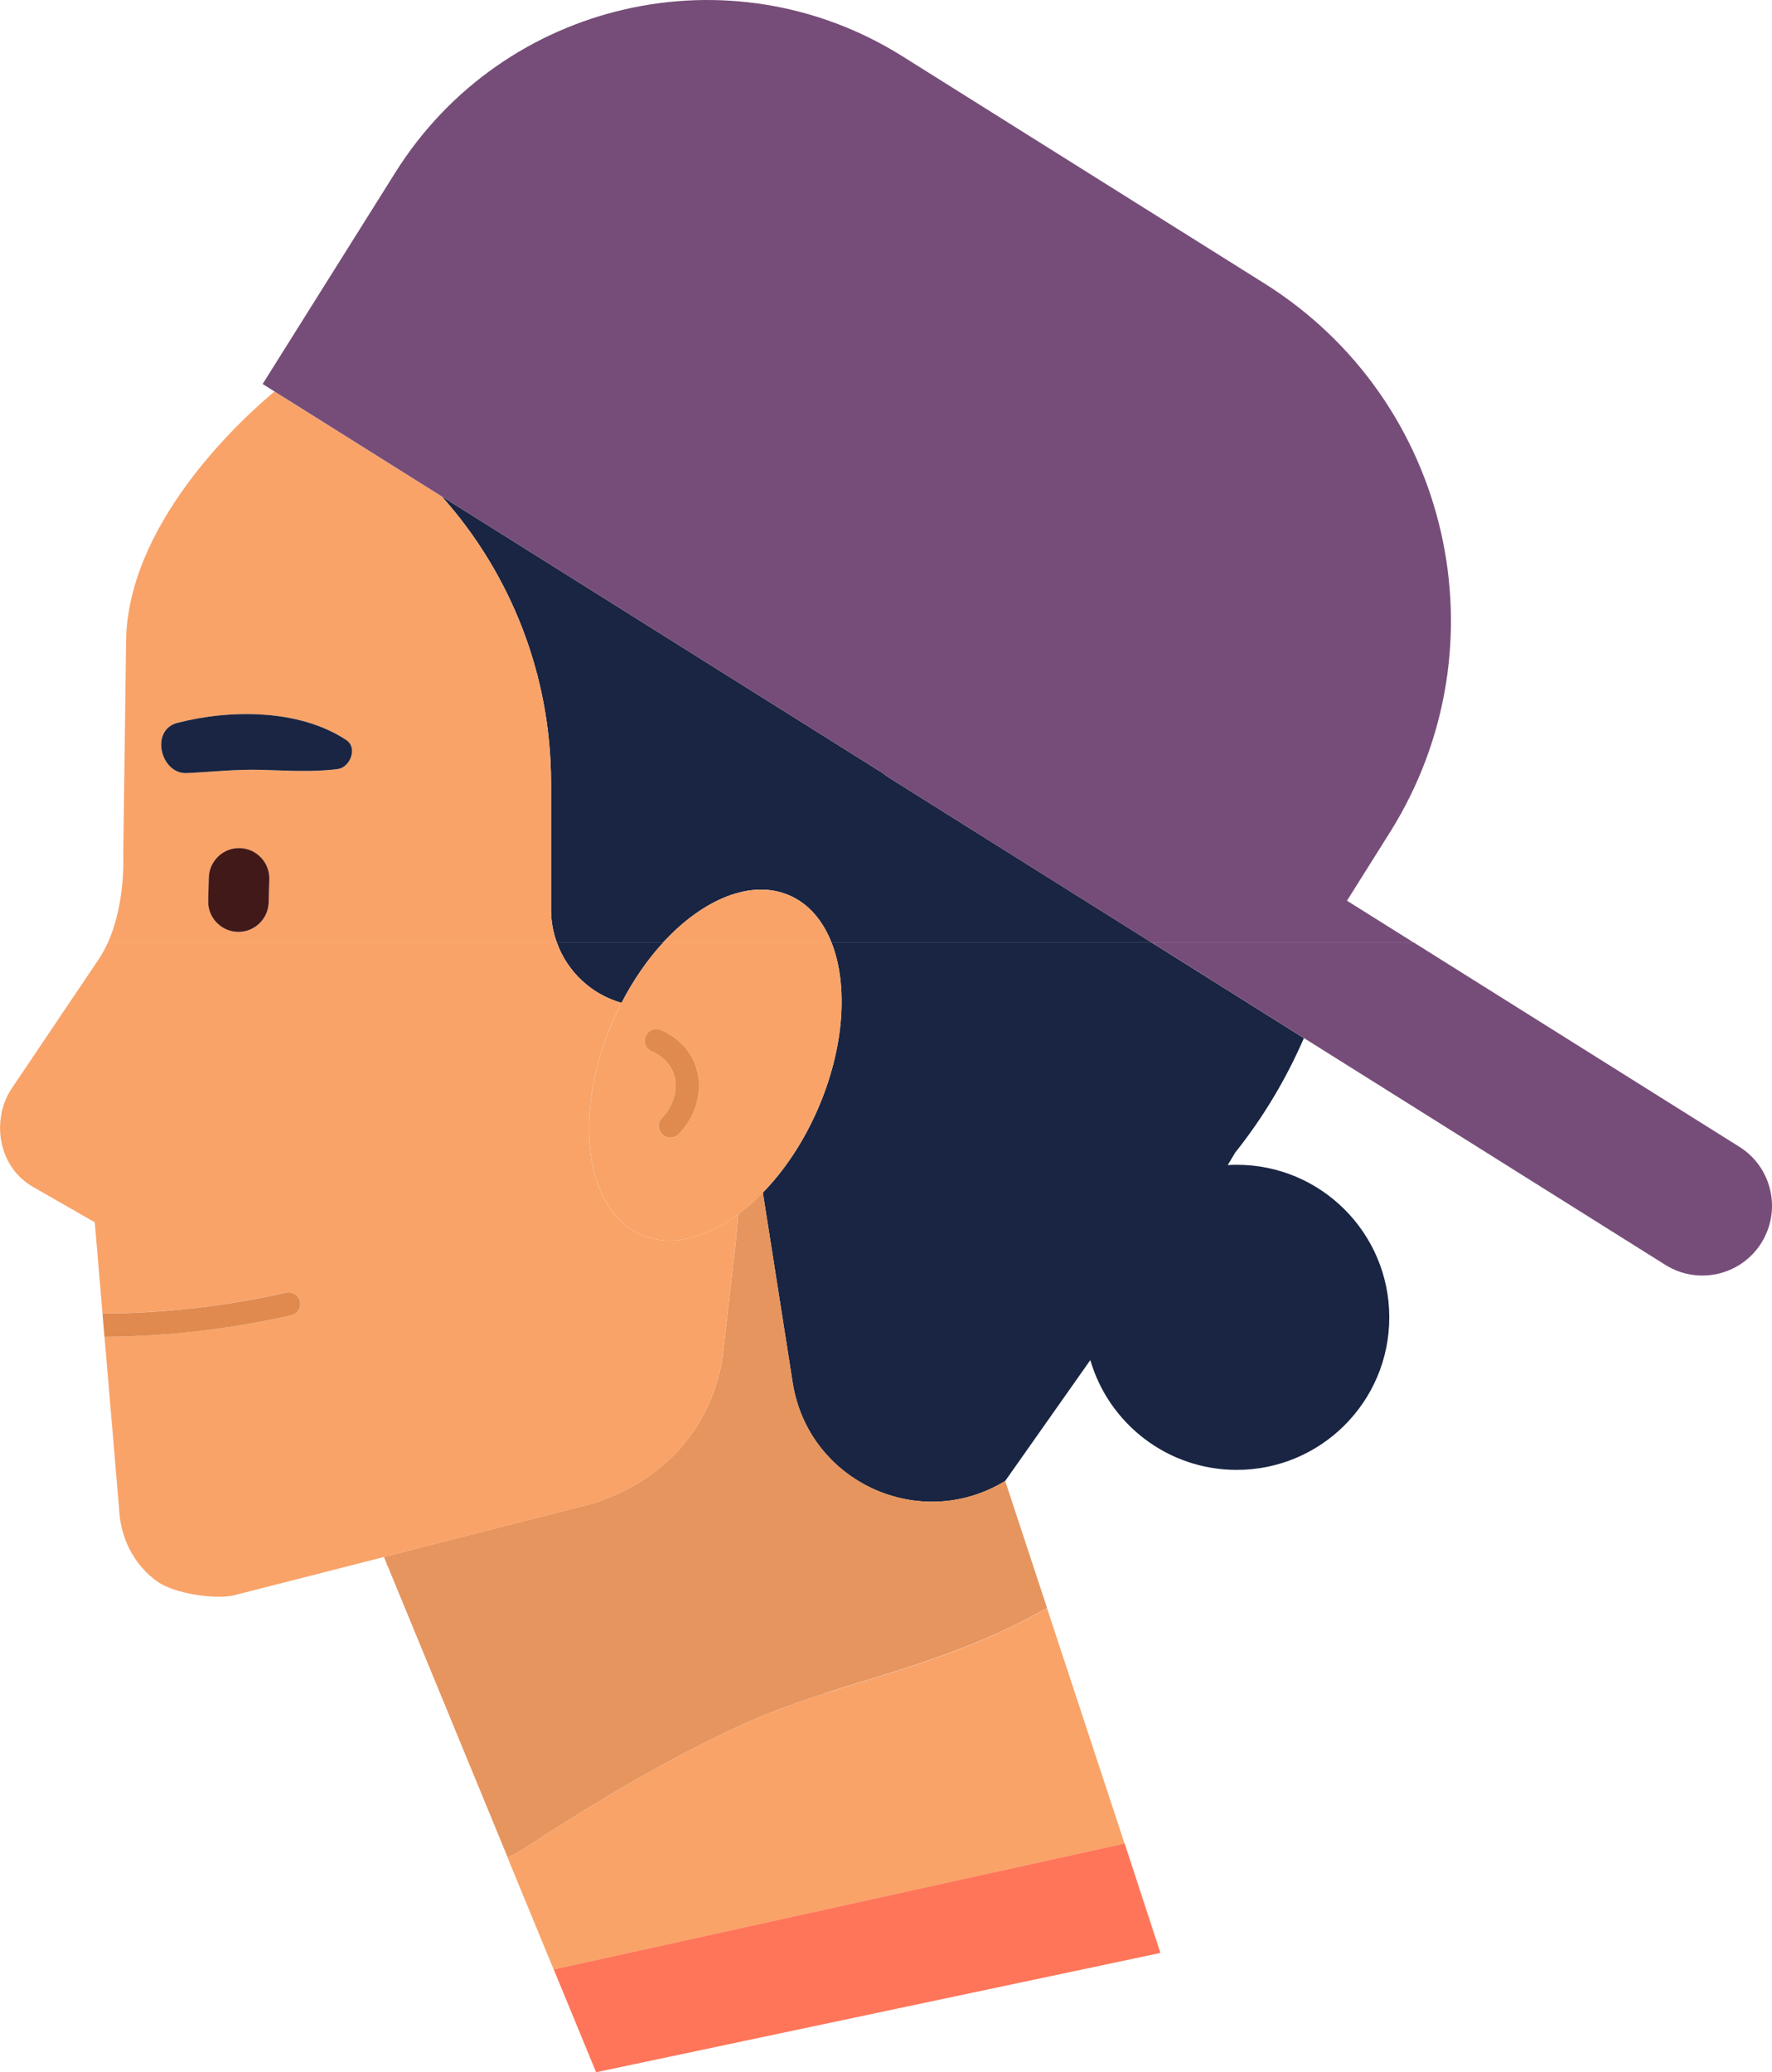 <?xml version="1.0" encoding="UTF-8"?><svg id="Layer_2" xmlns="http://www.w3.org/2000/svg" viewBox="0 0 336.42 393.39"><defs><style>.cls-1{fill:#192542;}.cls-2{fill:#f9a369;}.cls-3{fill:#764d79;}.cls-4{fill:#421919;}.cls-5{fill:#e08a4f;}.cls-6{fill:#ff7559;}.cls-7{fill:#e6955e;}</style></defs><g id="Layer_1-2"><path class="cls-1" d="M234.57,218.7l-1.48,2.47c.57-.03,1.14-.05,1.71-.05,16,0,28.96,12.97,28.96,28.96,0,16-12.97,28.96-28.96,28.96-13.17,0-24.29-8.8-27.8-20.84l-16.16,22.94h0c-16.27,9.93-37.4.15-40.35-18.67l-1.3-8.29h0l-4.36-27.77c4.01-4.12,7.64-9.48,10.37-15.72,5.13-11.72,5.85-23.62,2.69-31.72h60.82s28.84,18.1,28.84,18.1c-3.42,7.87-7.78,15.12-12.97,21.64Z"/><path class="cls-1" d="M105.73,178.97h20.13c-2.92,3.19-5.61,7.04-7.86,11.41-5.7-1.61-10.26-5.89-12.26-11.41Z"/><path class="cls-2" d="M96.37,352.6c.99-.43,1.95-.93,2.86-1.52,13.58-8.84,27.5-17.23,42.27-23.95.76-.35,1.53-.68,2.29-1.02,1.25-.49,2.49-1,3.75-1.47,3.01-1.14,6.06-2.19,9.12-3.18,5.91-1.91,11.88-3.63,17.76-5.6,8.45-2.84,16.71-6.17,24.36-10.57l14.73,44.7-108.39,23.91,8.04,19.51-40.3-97.81h0s23.49,57.02,23.49,57.02Z"/><polygon class="cls-2" points="220.28 370.5 220.2 370.51 213.52 349.97 220.28 370.5"/><polygon class="cls-2" points="144.82 226.41 144.82 226.41 149.18 254.17 150.48 262.46 144.82 226.41"/><path class="cls-7" d="M156.67,321.45c-3.07.99-6.11,2.04-9.12,3.18-1.25.48-2.5.98-3.75,1.47-.76.34-1.53.68-2.29,1.02-14.77,6.72-28.69,15.11-42.27,23.95-.91.59-1.87,1.1-2.86,1.52l-23.49-57.03,39.86-10.18c14.15-4.72,21.89-14.63,24.31-26.83l2.63-22.8.46-5.24c1.6-1.19,3.17-2.56,4.68-4.12l5.66,36.06c2.96,18.82,24.09,28.61,40.35,18.68h0s7.95,24.12,7.95,24.12c0,0,0,0,0,0-7.64,4.4-15.9,7.73-24.36,10.57-5.89,1.98-11.86,3.7-17.76,5.6Z"/><path class="cls-2" d="M117.99,190.38c-.56,1.08-1.08,2.19-1.58,3.33-7.79,17.78-5.42,36,5.29,40.69,5.53,2.42,12.21.75,18.44-3.87l-.46,5.24-2.63,22.8c-2.41,12.2-10.16,22.11-24.31,26.83l-39.86,10.18h0s-28.51,7.28-28.51,7.28c-3.59.84-11.26-.36-14.4-2.55-4.53-3.16-7.15-8.39-7.36-13.91l-2.77-32.63c3.89-.02,7.83-.19,11.71-.49,7.96-.62,15.95-1.82,23.75-3.59,1.19-.27,1.94-1.45,1.67-2.64-.27-1.19-1.45-1.94-2.64-1.67-7.59,1.72-15.37,2.89-23.12,3.49-3.84.3-7.75.46-11.6.48-.05,0-.1.01-.15.02l-1.47-17.33-11.85-6.8c-6.71-3.92-7.77-12.98-3.87-18.68l16.39-24.34c.68-1,1.28-2.09,1.8-3.25h85.27c2,5.52,6.57,9.8,12.26,11.41Z"/><polygon class="cls-6" points="213.52 349.97 213.52 349.97 213.52 349.97 220.2 370.51 220.28 370.75 113.17 393.39 105.13 373.88 213.52 349.97"/><path class="cls-5" d="M31.2,248.88c7.75-.6,15.53-1.77,23.12-3.49,1.19-.27,2.37.48,2.64,1.67.27,1.19-.48,2.37-1.67,2.64-7.8,1.76-15.79,2.97-23.75,3.59-3.88.3-7.82.46-11.71.49h0l-.37-4.4h0s.1-.02.15-.02c3.85-.02,7.75-.18,11.6-.48Z"/><path class="cls-3" d="M334.4,235.95c-3.88,6.19-12.04,8.05-18.23,4.17l-68.63-43.07-28.84-18.1h49.75s61.78,38.76,61.78,38.76c6.18,3.88,8.05,12.04,4.17,18.23Z"/><path class="cls-2" d="M157.88,178.97h-32.02c-2.92,3.19-5.61,7.04-7.86,11.41-.56,1.08-1.08,2.19-1.58,3.33-7.79,17.78-5.42,36,5.29,40.69,5.53,2.42,12.21.75,18.44-3.87,1.6-1.19,3.17-2.56,4.68-4.12h0c4.01-4.12,7.64-9.48,10.37-15.72,5.13-11.72,5.85-23.62,2.69-31.72ZM122.58,196.7c.48-1.12,1.78-1.64,2.9-1.17,1.64.7,4.64,2.4,6.23,5.92,2.02,4.46.92,9.88-2.81,13.81-.35.37-.81.6-1.28.67-.65.1-1.33-.1-1.85-.58-.89-.84-.92-2.24-.08-3.13,2.45-2.58,3.25-6.17,1.99-8.94-.97-2.15-2.89-3.23-3.94-3.68-1.12-.48-1.64-1.78-1.16-2.9Z"/><path class="cls-5" d="M122.58,196.7c.48-1.12,1.78-1.64,2.9-1.17,1.64.7,4.64,2.4,6.23,5.92,2.02,4.46.92,9.88-2.81,13.81-.35.37-.81.6-1.28.67-.65.1-1.33-.1-1.85-.58-.89-.84-.92-2.24-.08-3.13,2.45-2.58,3.25-6.17,1.99-8.94-.97-2.15-2.89-3.23-3.94-3.68-1.12-.48-1.64-1.78-1.16-2.9Z"/><path class="cls-1" d="M104.62,148.6c0-20.35-7.58-39.64-20.76-54.37l83.77,52.56c.42.34.86.67,1.33.96l49.74,31.21h-60.82c-1.64-4.19-4.32-7.37-7.97-8.97-7.24-3.17-16.44.66-24.05,8.97h-20.13c-.71-1.95-1.11-4.05-1.11-6.25v-24.11Z"/><path class="cls-2" d="M20.46,178.97h85.27c-.71-1.95-1.11-4.05-1.11-6.25v-24.11c0-20.35-7.58-39.64-20.76-54.37l-31.75-19.92c-6.67,5.59-28.37,25.55-28.18,48.2l-.53,39.57c.17,5.32-.63,11.77-2.93,16.89ZM39.52,171.02l.12-4.42c.09-3.16,2.74-5.68,5.9-5.59,3.16.09,5.68,2.74,5.59,5.9l-.12,4.42c-.09,3.16-2.74,5.68-5.9,5.59-3.16-.09-5.68-2.74-5.59-5.9ZM33.68,137.23c10.03-2.59,23.15-2.64,32.05,3.25,2.28,1.51.69,5.21-1.59,5.51-4.83.63-9.73.28-14.58.15-4.74-.13-9.39.4-14.11.62-4.95.23-7.02-8.18-1.76-9.54Z"/><path class="cls-4" d="M45.54,161c3.16.09,5.68,2.74,5.59,5.9l-.12,4.42c-.09,3.16-2.74,5.68-5.9,5.59-3.16-.09-5.68-2.74-5.59-5.9l.12-4.42c.09-3.16,2.74-5.68,5.9-5.59Z"/><path class="cls-1" d="M33.68,137.23c10.03-2.59,23.15-2.64,32.05,3.25,2.28,1.51.69,5.21-1.59,5.51-4.83.63-9.73.28-14.58.15-4.74-.13-9.39.4-14.11.62-4.95.23-7.02-8.18-1.76-9.54Z"/><path class="cls-3" d="M168.96,147.75c-.47-.3-.91-.62-1.33-.96l-83.77-52.56-31.75-19.92-2.25-1.41,25.2-40.16C95.56.06,138.67-9.81,171.34,10.69l68.72,43.12c35.35,22.18,46.02,68.82,23.84,104.17l-8.17,13.01,12.71,7.97h-49.75s-49.74-31.21-49.74-31.21Z"/><path class="cls-2" d="M149.9,170c3.65,1.6,6.33,4.78,7.97,8.97h-32.02c7.61-8.31,16.81-12.14,24.05-8.97Z"/></g></svg>